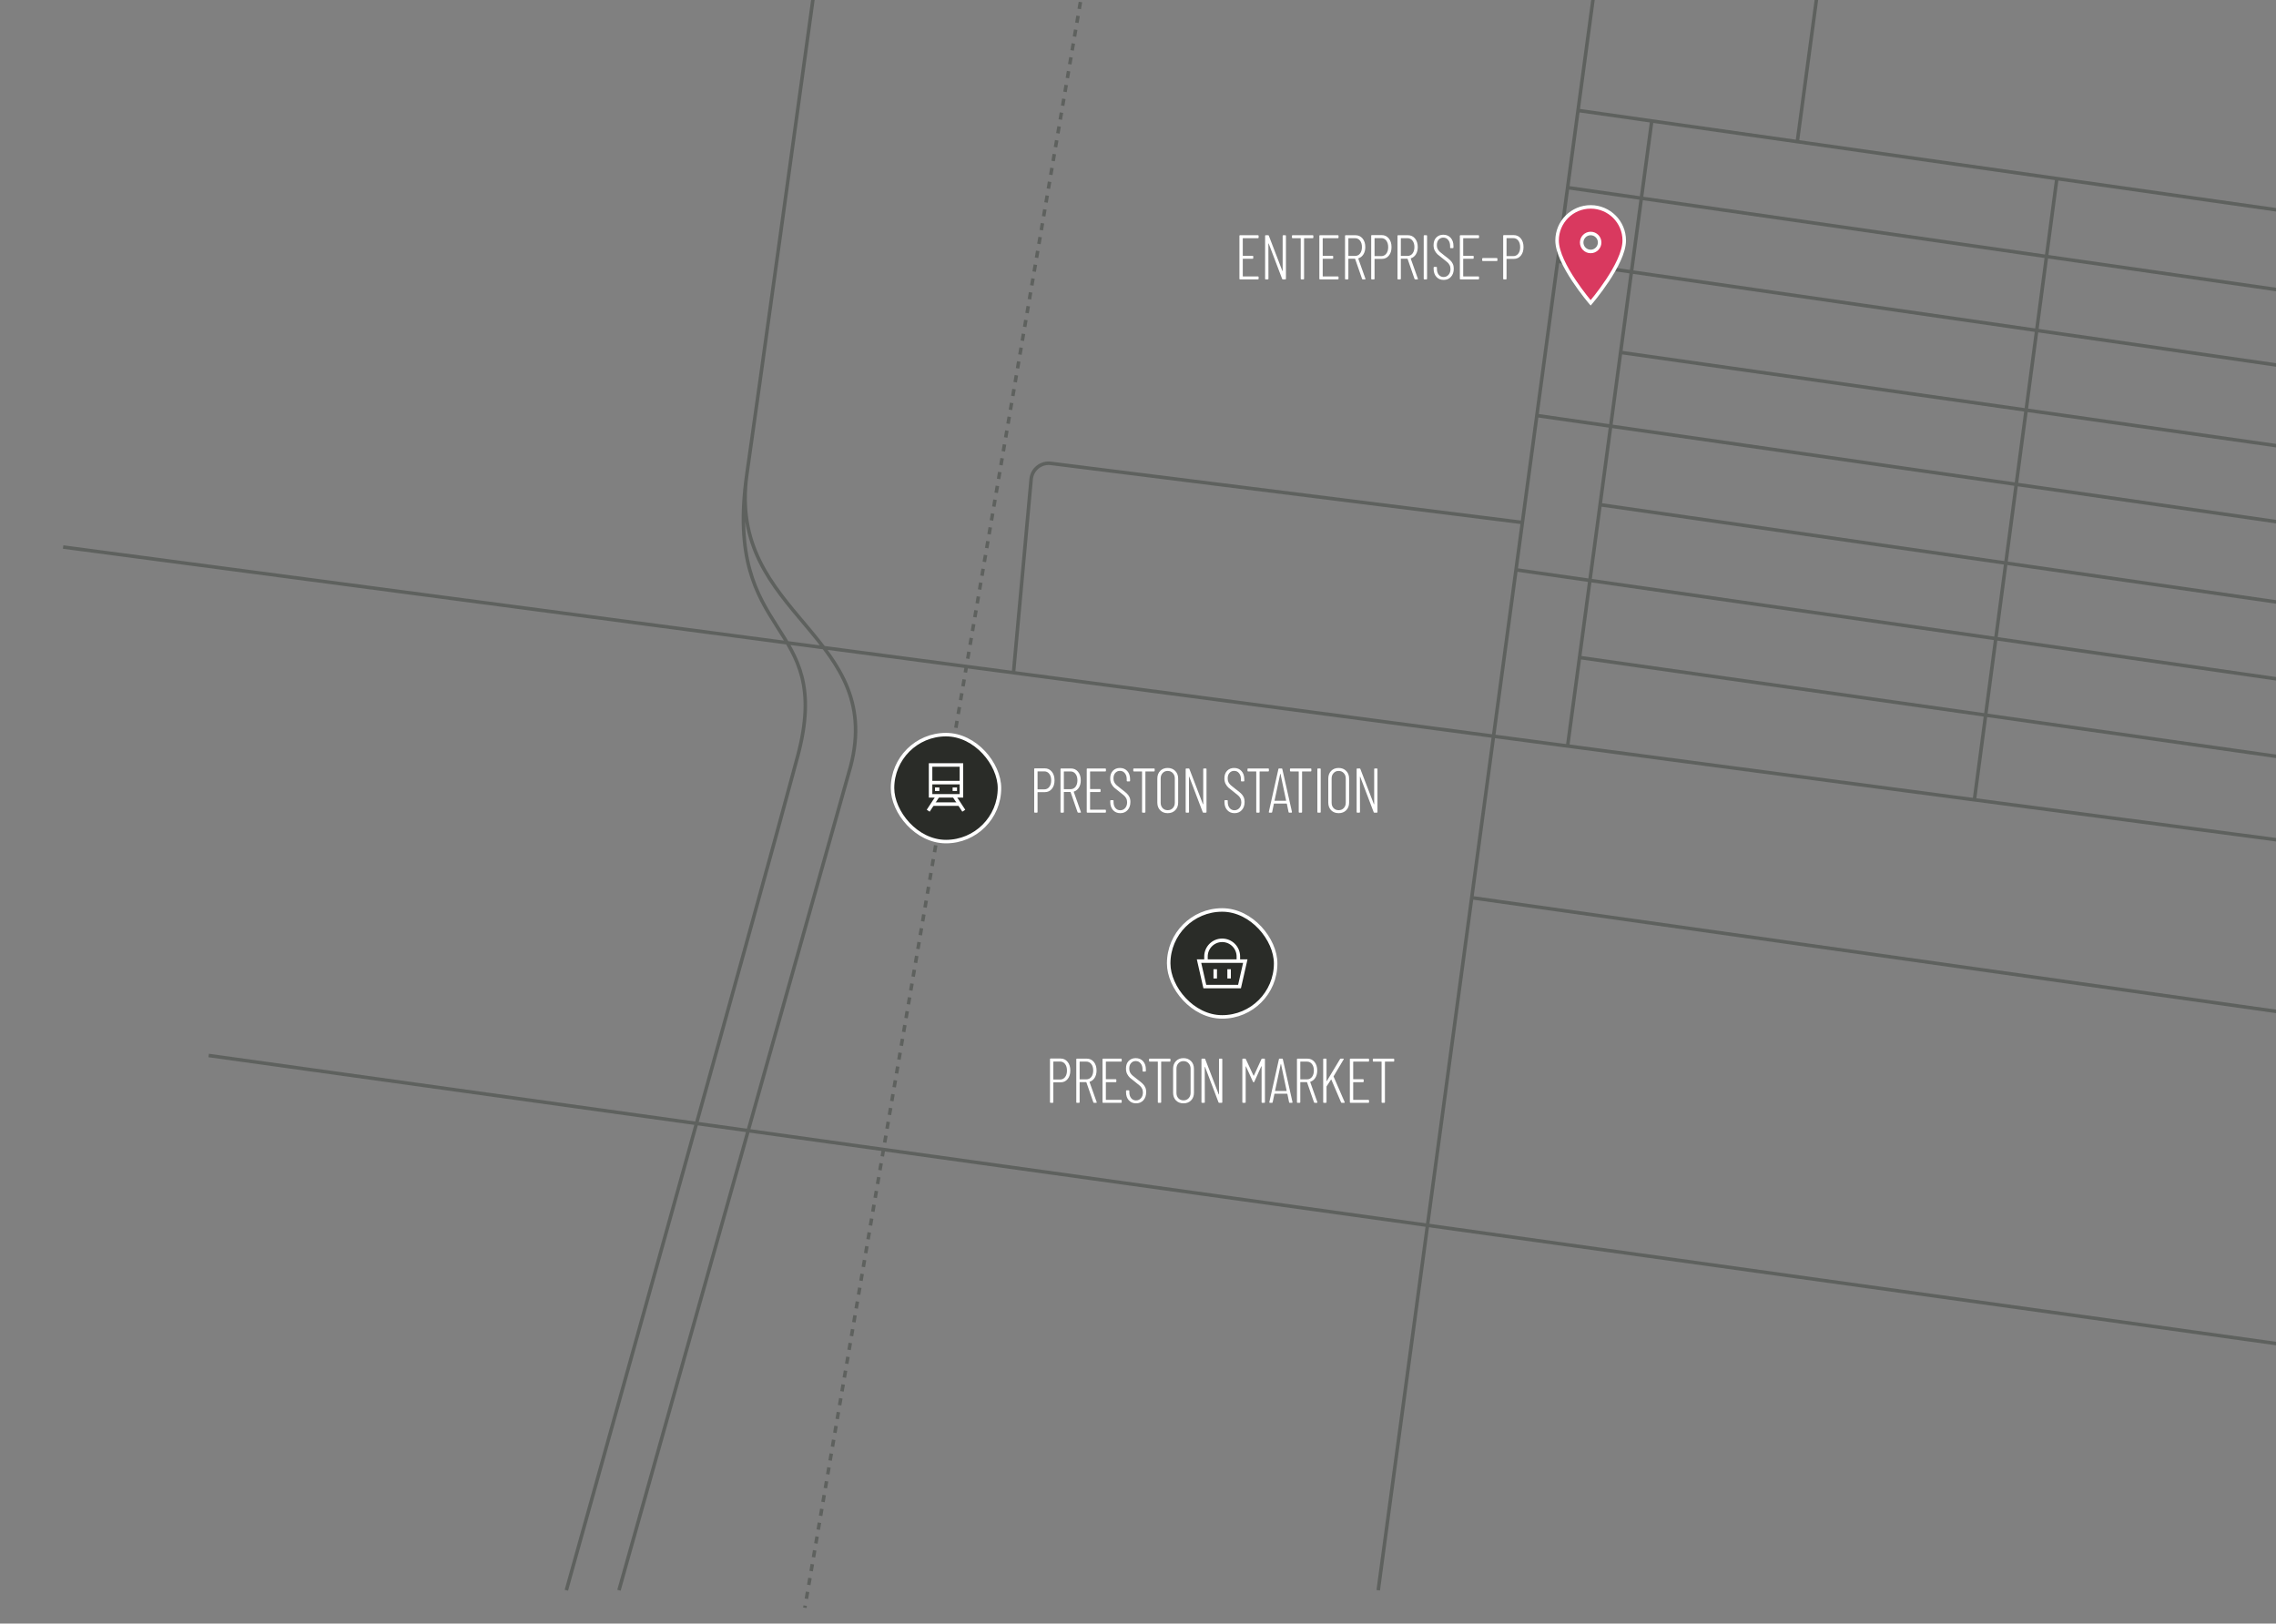 <svg width="649" height="463" viewBox="0 0 649 463" fill="none" xmlns="http://www.w3.org/2000/svg">
<rect x="0" y="0" width="649" height="463" fill="#808080" stroke="none"/>
<path d="M805 105L447.002 53.5M432.286 162.5L791.5 214M825.068 129.5L444.167 74.5M776.5 190L456.751 144M586.5 51L563 228.09M807.5 171.5L438.226 118.5M840 87L512.5 40.398M449.972 31.5L512.5 40.398M471 34.492L447.002 212.746M792.5 147.5L462.113 100.5M760.5 231.5L450.401 187.5M525 -52.5L512.5 40.398M874.5 -2L462.595 -62M353 -73L461.92 -57M289 191.847L294.031 136.651C294.287 133.835 296.826 131.792 299.632 132.143L434.109 149M419.663 256L738 301L744.957 305M59.5 301L730.5 394.5" stroke="#5E615E"/>
<path d="M476.5 -165L393 453.5M18 156L963 281M161.5 453.5C161.5 453.5 217 255 227.5 215.5C238 176 206 183.5 213 135M213 135C220 86.5 254.5 -165 254.5 -165M213 135C207 176 254 181 242 220.5L176.5 453.5M652 453.5L772.5 261L861.5 31.5C877.333 -14 909.1 -109.6 909.5 -128C909.9 -146.4 909.667 -160.333 909.5 -165" stroke="#5E615E"/>
<path d="M336.5 -165L229.5 458.5" stroke="#5E615E" stroke-dasharray="2 2"/>
<rect x="333.25" y="259.5" width="30.5" height="30.5" rx="15.25" fill="#2A2C28"/>
<path d="M343.553 281.346L341.904 274.09H355.096L353.447 281.346H343.553Z" stroke="white"/>
<path d="M346.521 276.399V279.037" stroke="white"/>
<path d="M350.479 276.399V279.037" stroke="white"/>
<path d="M343.883 274.09V272.771C343.883 270.221 345.95 268.154 348.5 268.154C351.05 268.154 353.117 270.221 353.117 272.771V274.09" stroke="white"/>
<rect x="333.25" y="259.5" width="30.5" height="30.5" rx="15.25" stroke="white"/>
<path d="M302.392 301.864C303.232 301.864 303.91 302.182 304.426 302.818C304.942 303.442 305.2 304.264 305.2 305.284C305.2 306.304 304.942 307.12 304.426 307.732C303.922 308.344 303.256 308.65 302.428 308.65H300.43C300.382 308.65 300.358 308.674 300.358 308.722V314.32C300.358 314.44 300.298 314.5 300.178 314.5H299.584C299.464 314.5 299.404 314.44 299.404 314.32V302.044C299.404 301.924 299.464 301.864 299.584 301.864H302.392ZM302.284 307.858C302.872 307.858 303.346 307.624 303.706 307.156C304.066 306.688 304.246 306.07 304.246 305.302C304.246 304.522 304.066 303.898 303.706 303.43C303.346 302.962 302.872 302.728 302.284 302.728H300.43C300.382 302.728 300.358 302.752 300.358 302.8V307.786C300.358 307.834 300.382 307.858 300.43 307.858H302.284ZM311.978 314.5C311.87 314.5 311.798 314.452 311.762 314.356L309.782 308.65C309.77 308.614 309.746 308.596 309.71 308.596H307.928C307.88 308.596 307.856 308.62 307.856 308.668V314.32C307.856 314.44 307.796 314.5 307.676 314.5H307.082C306.962 314.5 306.902 314.44 306.902 314.32V302.08C306.902 301.96 306.962 301.9 307.082 301.9H309.872C310.712 301.9 311.39 302.212 311.906 302.836C312.422 303.46 312.68 304.276 312.68 305.284C312.68 306.088 312.506 306.772 312.158 307.336C311.81 307.9 311.336 308.284 310.736 308.488C310.688 308.5 310.67 308.53 310.682 308.578L312.716 314.302L312.734 314.374C312.734 314.458 312.68 314.5 312.572 314.5H311.978ZM307.928 302.746C307.88 302.746 307.856 302.77 307.856 302.818V307.732C307.856 307.78 307.88 307.804 307.928 307.804H309.764C310.352 307.804 310.826 307.576 311.186 307.12C311.546 306.652 311.726 306.04 311.726 305.284C311.726 304.516 311.546 303.904 311.186 303.448C310.826 302.98 310.352 302.746 309.764 302.746H307.928ZM319.854 302.566C319.854 302.686 319.794 302.746 319.674 302.746H315.408C315.36 302.746 315.336 302.77 315.336 302.818V307.696C315.336 307.744 315.36 307.768 315.408 307.768H318.144C318.264 307.768 318.324 307.828 318.324 307.948V308.434C318.324 308.554 318.264 308.614 318.144 308.614H315.408C315.36 308.614 315.336 308.638 315.336 308.686V313.582C315.336 313.63 315.36 313.654 315.408 313.654H319.674C319.794 313.654 319.854 313.714 319.854 313.834V314.32C319.854 314.44 319.794 314.5 319.674 314.5H314.562C314.442 314.5 314.382 314.44 314.382 314.32V302.08C314.382 301.96 314.442 301.9 314.562 301.9H319.674C319.794 301.9 319.854 301.96 319.854 302.08V302.566ZM323.953 314.644C323.101 314.644 322.411 314.356 321.883 313.78C321.355 313.192 321.091 312.43 321.091 311.494V311.116C321.091 310.996 321.151 310.936 321.271 310.936H321.847C321.967 310.936 322.027 310.996 322.027 311.116V311.458C322.027 312.166 322.201 312.736 322.549 313.168C322.909 313.6 323.371 313.816 323.935 313.816C324.499 313.816 324.967 313.606 325.339 313.186C325.711 312.766 325.897 312.22 325.897 311.548C325.897 311.104 325.807 310.72 325.627 310.396C325.459 310.072 325.237 309.796 324.961 309.568C324.697 309.328 324.259 308.974 323.647 308.506C323.023 308.038 322.543 307.654 322.207 307.354C321.883 307.042 321.613 306.676 321.397 306.256C321.181 305.824 321.073 305.314 321.073 304.726C321.073 303.802 321.331 303.076 321.847 302.548C322.363 302.02 323.029 301.756 323.845 301.756C324.721 301.756 325.423 302.05 325.951 302.638C326.479 303.226 326.743 304 326.743 304.96V305.41C326.743 305.53 326.683 305.59 326.563 305.59H325.969C325.849 305.59 325.789 305.53 325.789 305.41V304.96C325.789 304.252 325.609 303.682 325.249 303.25C324.901 302.806 324.433 302.584 323.845 302.584C323.317 302.584 322.879 302.776 322.531 303.16C322.183 303.532 322.009 304.06 322.009 304.744C322.009 305.152 322.081 305.506 322.225 305.806C322.381 306.106 322.597 306.388 322.873 306.652C323.161 306.916 323.593 307.264 324.169 307.696C324.877 308.224 325.405 308.65 325.753 308.974C326.101 309.298 326.365 309.652 326.545 310.036C326.737 310.42 326.833 310.882 326.833 311.422C326.833 312.406 326.563 313.192 326.023 313.78C325.495 314.356 324.805 314.644 323.953 314.644ZM333.575 301.9C333.695 301.9 333.755 301.96 333.755 302.08V302.566C333.755 302.686 333.695 302.746 333.575 302.746H331.181C331.133 302.746 331.109 302.77 331.109 302.818V314.32C331.109 314.44 331.049 314.5 330.929 314.5H330.335C330.215 314.5 330.155 314.44 330.155 314.32V302.818C330.155 302.77 330.131 302.746 330.083 302.746H327.833C327.713 302.746 327.653 302.686 327.653 302.566V302.08C327.653 301.96 327.713 301.9 327.833 301.9H333.575ZM337.463 314.644C336.587 314.644 335.873 314.368 335.321 313.816C334.781 313.252 334.511 312.52 334.511 311.62V304.798C334.511 303.886 334.781 303.154 335.321 302.602C335.861 302.038 336.575 301.756 337.463 301.756C338.351 301.756 339.071 302.038 339.623 302.602C340.175 303.154 340.451 303.886 340.451 304.798V311.62C340.451 312.52 340.175 313.252 339.623 313.816C339.071 314.368 338.351 314.644 337.463 314.644ZM337.463 313.798C338.063 313.798 338.549 313.6 338.921 313.204C339.305 312.808 339.497 312.292 339.497 311.656V304.762C339.497 304.126 339.305 303.61 338.921 303.214C338.549 302.806 338.063 302.602 337.463 302.602C336.875 302.602 336.395 302.806 336.023 303.214C335.651 303.61 335.465 304.126 335.465 304.762V311.656C335.465 312.292 335.651 312.808 336.023 313.204C336.395 313.6 336.875 313.798 337.463 313.798ZM347.6 302.08C347.6 301.96 347.66 301.9 347.78 301.9H348.356C348.476 301.9 348.536 301.96 348.536 302.08V314.32C348.536 314.44 348.476 314.5 348.356 314.5H347.654C347.558 314.5 347.492 314.452 347.456 314.356L343.622 304.276C343.61 304.24 343.592 304.228 343.568 304.24C343.544 304.24 343.532 304.258 343.532 304.294L343.55 314.32C343.55 314.44 343.49 314.5 343.37 314.5H342.776C342.656 314.5 342.596 314.44 342.596 314.32V302.08C342.596 301.96 342.656 301.9 342.776 301.9H343.46C343.556 301.9 343.622 301.948 343.658 302.044L347.51 312.07C347.522 312.106 347.54 312.124 347.564 312.124C347.588 312.112 347.6 312.088 347.6 312.052V302.08ZM359.705 302.026C359.741 301.942 359.807 301.9 359.903 301.9H360.515C360.635 301.9 360.695 301.96 360.695 302.08V314.32C360.695 314.44 360.635 314.5 360.515 314.5H359.921C359.801 314.5 359.741 314.44 359.741 314.32V304.114C359.741 304.078 359.729 304.06 359.705 304.06C359.681 304.06 359.663 304.072 359.651 304.096L357.671 308.488C357.635 308.584 357.575 308.632 357.491 308.632C357.395 308.632 357.329 308.59 357.293 308.506L355.295 304.132C355.271 304.108 355.247 304.096 355.223 304.096C355.211 304.096 355.205 304.114 355.205 304.15V314.32C355.205 314.44 355.145 314.5 355.025 314.5H354.431C354.311 314.5 354.251 314.44 354.251 314.32V302.08C354.251 301.96 354.311 301.9 354.431 301.9H355.043C355.139 301.9 355.205 301.942 355.241 302.026L357.437 306.742C357.449 306.766 357.467 306.778 357.491 306.778C357.515 306.778 357.533 306.766 357.545 306.742L359.705 302.026ZM367.781 314.5C367.673 314.5 367.607 314.446 367.583 314.338L367.097 311.98C367.097 311.956 367.085 311.938 367.061 311.926C367.049 311.914 367.031 311.908 367.007 311.908H363.479C363.455 311.908 363.431 311.914 363.407 311.926C363.395 311.938 363.389 311.956 363.389 311.98L362.903 314.338C362.891 314.446 362.825 314.5 362.705 314.5H362.111C362.051 314.5 362.003 314.482 361.967 314.446C361.943 314.41 361.937 314.362 361.949 314.302L364.685 302.062C364.709 301.954 364.775 301.9 364.883 301.9H365.603C365.723 301.9 365.789 301.954 365.801 302.062L368.555 314.302V314.338C368.555 314.446 368.501 314.5 368.393 314.5H367.781ZM363.587 311.044C363.587 311.092 363.605 311.116 363.641 311.116H366.827C366.863 311.116 366.881 311.092 366.881 311.044L365.279 303.43C365.267 303.394 365.255 303.376 365.243 303.376C365.231 303.376 365.219 303.394 365.207 303.43L363.587 311.044ZM374.902 314.5C374.794 314.5 374.722 314.452 374.686 314.356L372.706 308.65C372.694 308.614 372.67 308.596 372.634 308.596H370.852C370.804 308.596 370.78 308.62 370.78 308.668V314.32C370.78 314.44 370.72 314.5 370.6 314.5H370.006C369.886 314.5 369.826 314.44 369.826 314.32V302.08C369.826 301.96 369.886 301.9 370.006 301.9H372.796C373.636 301.9 374.314 302.212 374.83 302.836C375.346 303.46 375.604 304.276 375.604 305.284C375.604 306.088 375.43 306.772 375.082 307.336C374.734 307.9 374.26 308.284 373.66 308.488C373.612 308.5 373.594 308.53 373.606 308.578L375.64 314.302L375.658 314.374C375.658 314.458 375.604 314.5 375.496 314.5H374.902ZM370.852 302.746C370.804 302.746 370.78 302.77 370.78 302.818V307.732C370.78 307.78 370.804 307.804 370.852 307.804H372.688C373.276 307.804 373.75 307.576 374.11 307.12C374.47 306.652 374.65 306.04 374.65 305.284C374.65 304.516 374.47 303.904 374.11 303.448C373.75 302.98 373.276 302.746 372.688 302.746H370.852ZM377.486 314.5C377.366 314.5 377.306 314.44 377.306 314.32V302.08C377.306 301.96 377.366 301.9 377.486 301.9H378.08C378.2 301.9 378.26 301.96 378.26 302.08V308.254C378.26 308.29 378.272 308.314 378.296 308.326C378.32 308.326 378.338 308.308 378.35 308.272L382.112 302.026C382.172 301.942 382.244 301.9 382.328 301.9H383.012C383.084 301.9 383.132 301.924 383.156 301.972C383.18 302.008 383.174 302.056 383.138 302.116L380.294 306.904C380.258 306.94 380.252 306.976 380.276 307.012L383.426 314.284L383.444 314.356C383.444 314.452 383.39 314.5 383.282 314.5H382.598C382.502 314.5 382.436 314.452 382.4 314.356L379.628 307.876C379.616 307.828 379.586 307.828 379.538 307.876L378.278 309.802C378.266 309.814 378.26 309.844 378.26 309.892V314.32C378.26 314.44 378.2 314.5 378.08 314.5H377.486ZM390.381 302.566C390.381 302.686 390.321 302.746 390.201 302.746H385.935C385.887 302.746 385.863 302.77 385.863 302.818V307.696C385.863 307.744 385.887 307.768 385.935 307.768H388.671C388.791 307.768 388.851 307.828 388.851 307.948V308.434C388.851 308.554 388.791 308.614 388.671 308.614H385.935C385.887 308.614 385.863 308.638 385.863 308.686V313.582C385.863 313.63 385.887 313.654 385.935 313.654H390.201C390.321 313.654 390.381 313.714 390.381 313.834V314.32C390.381 314.44 390.321 314.5 390.201 314.5H385.089C384.969 314.5 384.909 314.44 384.909 314.32V302.08C384.909 301.96 384.969 301.9 385.089 301.9H390.201C390.321 301.9 390.381 301.96 390.381 302.08V302.566ZM397.378 301.9C397.498 301.9 397.558 301.96 397.558 302.08V302.566C397.558 302.686 397.498 302.746 397.378 302.746H394.984C394.936 302.746 394.912 302.77 394.912 302.818V314.32C394.912 314.44 394.852 314.5 394.732 314.5H394.138C394.018 314.5 393.958 314.44 393.958 314.32V302.818C393.958 302.77 393.934 302.746 393.886 302.746H391.636C391.516 302.746 391.456 302.686 391.456 302.566V302.08C391.456 301.96 391.516 301.9 391.636 301.9H397.378Z" fill="white"/>
<path d="M358.894 67.746C358.894 67.866 358.834 67.926 358.714 67.926H354.448C354.4 67.926 354.376 67.95 354.376 67.998V72.876C354.376 72.924 354.4 72.948 354.448 72.948H357.184C357.304 72.948 357.364 73.008 357.364 73.128V73.614C357.364 73.734 357.304 73.794 357.184 73.794H354.448C354.4 73.794 354.376 73.818 354.376 73.866V78.762C354.376 78.81 354.4 78.834 354.448 78.834H358.714C358.834 78.834 358.894 78.894 358.894 79.014V79.5C358.894 79.62 358.834 79.68 358.714 79.68H353.602C353.482 79.68 353.422 79.62 353.422 79.5V67.26C353.422 67.14 353.482 67.08 353.602 67.08H358.714C358.834 67.08 358.894 67.14 358.894 67.26V67.746ZM365.748 67.26C365.748 67.14 365.808 67.08 365.928 67.08H366.504C366.624 67.08 366.684 67.14 366.684 67.26V79.5C366.684 79.62 366.624 79.68 366.504 79.68H365.802C365.706 79.68 365.64 79.632 365.604 79.536L361.77 69.456C361.758 69.42 361.74 69.408 361.716 69.42C361.692 69.42 361.68 69.438 361.68 69.474L361.698 79.5C361.698 79.62 361.638 79.68 361.518 79.68H360.924C360.804 79.68 360.744 79.62 360.744 79.5V67.26C360.744 67.14 360.804 67.08 360.924 67.08H361.608C361.704 67.08 361.77 67.128 361.806 67.224L365.658 77.25C365.67 77.286 365.688 77.304 365.712 77.304C365.736 77.292 365.748 77.268 365.748 77.232V67.26ZM374.321 67.08C374.441 67.08 374.501 67.14 374.501 67.26V67.746C374.501 67.866 374.441 67.926 374.321 67.926H371.927C371.879 67.926 371.855 67.95 371.855 67.998V79.5C371.855 79.62 371.795 79.68 371.675 79.68H371.081C370.961 79.68 370.901 79.62 370.901 79.5V67.998C370.901 67.95 370.877 67.926 370.829 67.926H368.579C368.459 67.926 368.399 67.866 368.399 67.746V67.26C368.399 67.14 368.459 67.08 368.579 67.08H374.321ZM381.685 67.746C381.685 67.866 381.625 67.926 381.505 67.926H377.239C377.191 67.926 377.167 67.95 377.167 67.998V72.876C377.167 72.924 377.191 72.948 377.239 72.948H379.975C380.095 72.948 380.155 73.008 380.155 73.128V73.614C380.155 73.734 380.095 73.794 379.975 73.794H377.239C377.191 73.794 377.167 73.818 377.167 73.866V78.762C377.167 78.81 377.191 78.834 377.239 78.834H381.505C381.625 78.834 381.685 78.894 381.685 79.014V79.5C381.685 79.62 381.625 79.68 381.505 79.68H376.393C376.273 79.68 376.213 79.62 376.213 79.5V67.26C376.213 67.14 376.273 67.08 376.393 67.08H381.505C381.625 67.08 381.685 67.14 381.685 67.26V67.746ZM388.611 79.68C388.503 79.68 388.431 79.632 388.395 79.536L386.415 73.83C386.403 73.794 386.379 73.776 386.343 73.776H384.561C384.513 73.776 384.489 73.8 384.489 73.848V79.5C384.489 79.62 384.429 79.68 384.309 79.68H383.715C383.595 79.68 383.535 79.62 383.535 79.5V67.26C383.535 67.14 383.595 67.08 383.715 67.08H386.505C387.345 67.08 388.023 67.392 388.539 68.016C389.055 68.64 389.313 69.456 389.313 70.464C389.313 71.268 389.139 71.952 388.791 72.516C388.443 73.08 387.969 73.464 387.369 73.668C387.321 73.68 387.303 73.71 387.315 73.758L389.349 79.482L389.367 79.554C389.367 79.638 389.313 79.68 389.205 79.68H388.611ZM384.561 67.926C384.513 67.926 384.489 67.95 384.489 67.998V72.912C384.489 72.96 384.513 72.984 384.561 72.984H386.397C386.985 72.984 387.459 72.756 387.819 72.3C388.179 71.832 388.359 71.22 388.359 70.464C388.359 69.696 388.179 69.084 387.819 68.628C387.459 68.16 386.985 67.926 386.397 67.926H384.561ZM393.985 67.044C394.825 67.044 395.503 67.362 396.019 67.998C396.535 68.622 396.793 69.444 396.793 70.464C396.793 71.484 396.535 72.3 396.019 72.912C395.515 73.524 394.849 73.83 394.021 73.83H392.023C391.975 73.83 391.951 73.854 391.951 73.902V79.5C391.951 79.62 391.891 79.68 391.771 79.68H391.177C391.057 79.68 390.997 79.62 390.997 79.5V67.224C390.997 67.104 391.057 67.044 391.177 67.044H393.985ZM393.877 73.038C394.465 73.038 394.939 72.804 395.299 72.336C395.659 71.868 395.839 71.25 395.839 70.482C395.839 69.702 395.659 69.078 395.299 68.61C394.939 68.142 394.465 67.908 393.877 67.908H392.023C391.975 67.908 391.951 67.932 391.951 67.98V72.966C391.951 73.014 391.975 73.038 392.023 73.038H393.877ZM403.57 79.68C403.462 79.68 403.39 79.632 403.354 79.536L401.374 73.83C401.362 73.794 401.338 73.776 401.302 73.776H399.52C399.472 73.776 399.448 73.8 399.448 73.848V79.5C399.448 79.62 399.388 79.68 399.268 79.68H398.674C398.554 79.68 398.494 79.62 398.494 79.5V67.26C398.494 67.14 398.554 67.08 398.674 67.08H401.464C402.304 67.08 402.982 67.392 403.498 68.016C404.014 68.64 404.272 69.456 404.272 70.464C404.272 71.268 404.098 71.952 403.75 72.516C403.402 73.08 402.928 73.464 402.328 73.668C402.28 73.68 402.262 73.71 402.274 73.758L404.308 79.482L404.326 79.554C404.326 79.638 404.272 79.68 404.164 79.68H403.57ZM399.52 67.926C399.472 67.926 399.448 67.95 399.448 67.998V72.912C399.448 72.96 399.472 72.984 399.52 72.984H401.356C401.944 72.984 402.418 72.756 402.778 72.3C403.138 71.832 403.318 71.22 403.318 70.464C403.318 69.696 403.138 69.084 402.778 68.628C402.418 68.16 401.944 67.926 401.356 67.926H399.52ZM406.154 79.68C406.034 79.68 405.974 79.62 405.974 79.5V67.26C405.974 67.14 406.034 67.08 406.154 67.08H406.748C406.868 67.08 406.928 67.14 406.928 67.26V79.5C406.928 79.62 406.868 79.68 406.748 79.68H406.154ZM411.661 79.824C410.809 79.824 410.119 79.536 409.591 78.96C409.063 78.372 408.799 77.61 408.799 76.674V76.296C408.799 76.176 408.859 76.116 408.979 76.116H409.555C409.675 76.116 409.735 76.176 409.735 76.296V76.638C409.735 77.346 409.909 77.916 410.257 78.348C410.617 78.78 411.079 78.996 411.643 78.996C412.207 78.996 412.675 78.786 413.047 78.366C413.419 77.946 413.605 77.4 413.605 76.728C413.605 76.284 413.515 75.9 413.335 75.576C413.167 75.252 412.945 74.976 412.669 74.748C412.405 74.508 411.967 74.154 411.355 73.686C410.731 73.218 410.251 72.834 409.915 72.534C409.591 72.222 409.321 71.856 409.105 71.436C408.889 71.004 408.781 70.494 408.781 69.906C408.781 68.982 409.039 68.256 409.555 67.728C410.071 67.2 410.737 66.936 411.553 66.936C412.429 66.936 413.131 67.23 413.659 67.818C414.187 68.406 414.451 69.18 414.451 70.14V70.59C414.451 70.71 414.391 70.77 414.271 70.77H413.677C413.557 70.77 413.497 70.71 413.497 70.59V70.14C413.497 69.432 413.317 68.862 412.957 68.43C412.609 67.986 412.141 67.764 411.553 67.764C411.025 67.764 410.587 67.956 410.239 68.34C409.891 68.712 409.717 69.24 409.717 69.924C409.717 70.332 409.789 70.686 409.933 70.986C410.089 71.286 410.305 71.568 410.581 71.832C410.869 72.096 411.301 72.444 411.877 72.876C412.585 73.404 413.113 73.83 413.461 74.154C413.809 74.478 414.073 74.832 414.253 75.216C414.445 75.6 414.541 76.062 414.541 76.602C414.541 77.586 414.271 78.372 413.731 78.96C413.203 79.536 412.513 79.824 411.661 79.824ZM421.748 67.746C421.748 67.866 421.688 67.926 421.568 67.926H417.302C417.254 67.926 417.23 67.95 417.23 67.998V72.876C417.23 72.924 417.254 72.948 417.302 72.948H420.038C420.158 72.948 420.218 73.008 420.218 73.128V73.614C420.218 73.734 420.158 73.794 420.038 73.794H417.302C417.254 73.794 417.23 73.818 417.23 73.866V78.762C417.23 78.81 417.254 78.834 417.302 78.834H421.568C421.688 78.834 421.748 78.894 421.748 79.014V79.5C421.748 79.62 421.688 79.68 421.568 79.68H416.456C416.336 79.68 416.276 79.62 416.276 79.5V67.26C416.276 67.14 416.336 67.08 416.456 67.08H421.568C421.688 67.08 421.748 67.14 421.748 67.26V67.746ZM422.827 74.442C422.707 74.442 422.647 74.382 422.647 74.262V73.776C422.647 73.656 422.707 73.596 422.827 73.596H426.805C426.925 73.596 426.985 73.656 426.985 73.776V74.262C426.985 74.382 426.925 74.442 426.805 74.442H422.827ZM431.621 67.044C432.461 67.044 433.139 67.362 433.655 67.998C434.171 68.622 434.429 69.444 434.429 70.464C434.429 71.484 434.171 72.3 433.655 72.912C433.151 73.524 432.485 73.83 431.657 73.83H429.659C429.611 73.83 429.587 73.854 429.587 73.902V79.5C429.587 79.62 429.527 79.68 429.407 79.68H428.813C428.693 79.68 428.633 79.62 428.633 79.5V67.224C428.633 67.104 428.693 67.044 428.813 67.044H431.621ZM431.513 73.038C432.101 73.038 432.575 72.804 432.935 72.336C433.295 71.868 433.475 71.25 433.475 70.482C433.475 69.702 433.295 69.078 432.935 68.61C432.575 68.142 432.101 67.908 431.513 67.908H429.659C429.611 67.908 429.587 67.932 429.587 67.98V72.966C429.587 73.014 429.611 73.038 429.659 73.038H431.513Z" fill="white"/>
<path fill-rule="evenodd" clip-rule="evenodd" d="M463.152 68.576C463.152 75.278 453.576 86.36 453.576 86.36C453.576 86.36 444 75.278 444 68.576C444 63.287 448.287 59 453.576 59C458.865 59 463.152 63.287 463.152 68.576ZM453.576 71.71C454.991 71.71 456.139 70.563 456.139 69.148C456.139 67.732 454.991 66.585 453.576 66.585C452.161 66.585 451.014 67.732 451.014 69.148C451.014 70.563 452.161 71.71 453.576 71.71Z" fill="#D9395F"/>
<path d="M453.576 86.36L453.198 86.687L453.576 87.125L453.954 86.687L453.576 86.36ZM453.576 86.36C453.954 86.687 453.954 86.687 453.955 86.687C453.955 86.687 453.955 86.686 453.955 86.686C453.955 86.686 453.956 86.685 453.956 86.684C453.958 86.683 453.96 86.681 453.962 86.678C453.967 86.672 453.974 86.664 453.983 86.653C454.002 86.631 454.029 86.599 454.065 86.557C454.136 86.473 454.24 86.349 454.373 86.19C454.637 85.871 455.014 85.408 455.466 84.832C456.369 83.682 457.574 82.076 458.781 80.258C459.986 78.441 461.198 76.403 462.111 74.388C463.02 72.383 463.652 70.357 463.652 68.576H462.652C462.652 70.146 462.087 72.018 461.2 73.976C460.318 75.924 459.136 77.913 457.947 79.705C456.76 81.495 455.571 83.078 454.679 84.215C454.233 84.783 453.862 85.239 453.602 85.552C453.473 85.708 453.371 85.829 453.302 85.911C453.268 85.951 453.241 85.982 453.224 86.003C453.215 86.013 453.208 86.021 453.204 86.026C453.202 86.028 453.2 86.03 453.199 86.031C453.199 86.032 453.198 86.032 453.198 86.033C453.198 86.033 453.198 86.033 453.198 86.033C453.198 86.033 453.198 86.033 453.576 86.36ZM443.5 68.576C443.5 70.357 444.132 72.383 445.041 74.388C445.954 76.403 447.166 78.441 448.371 80.258C449.578 82.076 450.783 83.682 451.686 84.832C452.138 85.408 452.515 85.871 452.779 86.19C452.912 86.349 453.016 86.473 453.087 86.557C453.123 86.599 453.15 86.631 453.169 86.653C453.178 86.664 453.185 86.672 453.19 86.678C453.192 86.681 453.194 86.683 453.196 86.684C453.196 86.685 453.197 86.686 453.197 86.686C453.197 86.686 453.197 86.687 453.197 86.687C453.198 86.687 453.198 86.687 453.576 86.36C453.954 86.033 453.954 86.033 453.954 86.033C453.954 86.033 453.954 86.033 453.954 86.033C453.954 86.032 453.954 86.032 453.953 86.031C453.952 86.03 453.95 86.028 453.948 86.026C453.944 86.021 453.937 86.013 453.928 86.003C453.911 85.982 453.885 85.951 453.85 85.911C453.781 85.829 453.679 85.708 453.55 85.552C453.29 85.239 452.919 84.783 452.473 84.215C451.581 83.078 450.392 81.495 449.205 79.705C448.016 77.913 446.834 75.924 445.952 73.976C445.065 72.018 444.5 70.146 444.5 68.576H443.5ZM453.576 58.5C448.011 58.5 443.5 63.011 443.5 68.576H444.5C444.5 63.563 448.563 59.5 453.576 59.5V58.5ZM463.652 68.576C463.652 63.011 459.141 58.5 453.576 58.5V59.5C458.588 59.5 462.652 63.563 462.652 68.576H463.652ZM455.639 69.148C455.639 70.287 454.715 71.21 453.576 71.21V72.21C455.267 72.21 456.639 70.839 456.639 69.148H455.639ZM453.576 67.085C454.715 67.085 455.639 68.009 455.639 69.148H456.639C456.639 67.456 455.267 66.085 453.576 66.085V67.085ZM451.514 69.148C451.514 68.009 452.437 67.085 453.576 67.085V66.085C451.885 66.085 450.514 67.456 450.514 69.148H451.514ZM453.576 71.21C452.437 71.21 451.514 70.287 451.514 69.148H450.514C450.514 70.839 451.885 72.21 453.576 72.21V71.21Z" fill="white"/>
<rect x="254.5" y="209.5" width="30.5" height="30.5" rx="15.25" fill="#2A2C28"/>
<path d="M274.15 218.154H265.351V226.953H274.15V218.154Z" stroke="white"/>
<path d="M264.679 231.196L267.451 226.954" stroke="white"/>
<path d="M274.821 231.196L272.05 226.956" stroke="white"/>
<path d="M267.864 225.068H266.607" stroke="white"/>
<path d="M273.594 229.315H265.908" stroke="white"/>
<path d="M272.893 225.068H271.636" stroke="white"/>
<path d="M274.15 223.182H265.351" stroke="white"/>
<rect x="254.5" y="209.5" width="30.5" height="30.5" rx="15.25" stroke="white"/>
<path d="M297.892 219.114C298.732 219.114 299.41 219.432 299.926 220.068C300.442 220.692 300.7 221.514 300.7 222.534C300.7 223.554 300.442 224.37 299.926 224.982C299.422 225.594 298.756 225.9 297.928 225.9H295.93C295.882 225.9 295.858 225.924 295.858 225.972V231.57C295.858 231.69 295.798 231.75 295.678 231.75H295.084C294.964 231.75 294.904 231.69 294.904 231.57V219.294C294.904 219.174 294.964 219.114 295.084 219.114H297.892ZM297.784 225.108C298.372 225.108 298.846 224.874 299.206 224.406C299.566 223.938 299.746 223.32 299.746 222.552C299.746 221.772 299.566 221.148 299.206 220.68C298.846 220.212 298.372 219.978 297.784 219.978H295.93C295.882 219.978 295.858 220.002 295.858 220.05V225.036C295.858 225.084 295.882 225.108 295.93 225.108H297.784ZM307.478 231.75C307.37 231.75 307.298 231.702 307.262 231.606L305.282 225.9C305.27 225.864 305.246 225.846 305.21 225.846H303.428C303.38 225.846 303.356 225.87 303.356 225.918V231.57C303.356 231.69 303.296 231.75 303.176 231.75H302.582C302.462 231.75 302.402 231.69 302.402 231.57V219.33C302.402 219.21 302.462 219.15 302.582 219.15H305.372C306.212 219.15 306.89 219.462 307.406 220.086C307.922 220.71 308.18 221.526 308.18 222.534C308.18 223.338 308.006 224.022 307.658 224.586C307.31 225.15 306.836 225.534 306.236 225.738C306.188 225.75 306.17 225.78 306.182 225.828L308.216 231.552L308.234 231.624C308.234 231.708 308.18 231.75 308.072 231.75H307.478ZM303.428 219.996C303.38 219.996 303.356 220.02 303.356 220.068V224.982C303.356 225.03 303.38 225.054 303.428 225.054H305.264C305.852 225.054 306.326 224.826 306.686 224.37C307.046 223.902 307.226 223.29 307.226 222.534C307.226 221.766 307.046 221.154 306.686 220.698C306.326 220.23 305.852 219.996 305.264 219.996H303.428ZM315.354 219.816C315.354 219.936 315.294 219.996 315.174 219.996H310.908C310.86 219.996 310.836 220.02 310.836 220.068V224.946C310.836 224.994 310.86 225.018 310.908 225.018H313.644C313.764 225.018 313.824 225.078 313.824 225.198V225.684C313.824 225.804 313.764 225.864 313.644 225.864H310.908C310.86 225.864 310.836 225.888 310.836 225.936V230.832C310.836 230.88 310.86 230.904 310.908 230.904H315.174C315.294 230.904 315.354 230.964 315.354 231.084V231.57C315.354 231.69 315.294 231.75 315.174 231.75H310.062C309.942 231.75 309.882 231.69 309.882 231.57V219.33C309.882 219.21 309.942 219.15 310.062 219.15H315.174C315.294 219.15 315.354 219.21 315.354 219.33V219.816ZM319.453 231.894C318.601 231.894 317.911 231.606 317.383 231.03C316.855 230.442 316.591 229.68 316.591 228.744V228.366C316.591 228.246 316.651 228.186 316.771 228.186H317.347C317.467 228.186 317.527 228.246 317.527 228.366V228.708C317.527 229.416 317.701 229.986 318.049 230.418C318.409 230.85 318.871 231.066 319.435 231.066C319.999 231.066 320.467 230.856 320.839 230.436C321.211 230.016 321.397 229.47 321.397 228.798C321.397 228.354 321.307 227.97 321.127 227.646C320.959 227.322 320.737 227.046 320.461 226.818C320.197 226.578 319.759 226.224 319.147 225.756C318.523 225.288 318.043 224.904 317.707 224.604C317.383 224.292 317.113 223.926 316.897 223.506C316.681 223.074 316.573 222.564 316.573 221.976C316.573 221.052 316.831 220.326 317.347 219.798C317.863 219.27 318.529 219.006 319.345 219.006C320.221 219.006 320.923 219.3 321.451 219.888C321.979 220.476 322.243 221.25 322.243 222.21V222.66C322.243 222.78 322.183 222.84 322.063 222.84H321.469C321.349 222.84 321.289 222.78 321.289 222.66V222.21C321.289 221.502 321.109 220.932 320.749 220.5C320.401 220.056 319.933 219.834 319.345 219.834C318.817 219.834 318.379 220.026 318.031 220.41C317.683 220.782 317.509 221.31 317.509 221.994C317.509 222.402 317.581 222.756 317.725 223.056C317.881 223.356 318.097 223.638 318.373 223.902C318.661 224.166 319.093 224.514 319.669 224.946C320.377 225.474 320.905 225.9 321.253 226.224C321.601 226.548 321.865 226.902 322.045 227.286C322.237 227.67 322.333 228.132 322.333 228.672C322.333 229.656 322.063 230.442 321.523 231.03C320.995 231.606 320.305 231.894 319.453 231.894ZM329.075 219.15C329.195 219.15 329.255 219.21 329.255 219.33V219.816C329.255 219.936 329.195 219.996 329.075 219.996H326.681C326.633 219.996 326.609 220.02 326.609 220.068V231.57C326.609 231.69 326.549 231.75 326.429 231.75H325.835C325.715 231.75 325.655 231.69 325.655 231.57V220.068C325.655 220.02 325.631 219.996 325.583 219.996H323.333C323.213 219.996 323.153 219.936 323.153 219.816V219.33C323.153 219.21 323.213 219.15 323.333 219.15H329.075ZM332.963 231.894C332.087 231.894 331.373 231.618 330.821 231.066C330.281 230.502 330.011 229.77 330.011 228.87V222.048C330.011 221.136 330.281 220.404 330.821 219.852C331.361 219.288 332.075 219.006 332.963 219.006C333.851 219.006 334.571 219.288 335.123 219.852C335.675 220.404 335.951 221.136 335.951 222.048V228.87C335.951 229.77 335.675 230.502 335.123 231.066C334.571 231.618 333.851 231.894 332.963 231.894ZM332.963 231.048C333.563 231.048 334.049 230.85 334.421 230.454C334.805 230.058 334.997 229.542 334.997 228.906V222.012C334.997 221.376 334.805 220.86 334.421 220.464C334.049 220.056 333.563 219.852 332.963 219.852C332.375 219.852 331.895 220.056 331.523 220.464C331.151 220.86 330.965 221.376 330.965 222.012V228.906C330.965 229.542 331.151 230.058 331.523 230.454C331.895 230.85 332.375 231.048 332.963 231.048ZM343.1 219.33C343.1 219.21 343.16 219.15 343.28 219.15H343.856C343.976 219.15 344.036 219.21 344.036 219.33V231.57C344.036 231.69 343.976 231.75 343.856 231.75H343.154C343.058 231.75 342.992 231.702 342.956 231.606L339.122 221.526C339.11 221.49 339.092 221.478 339.068 221.49C339.044 221.49 339.032 221.508 339.032 221.544L339.05 231.57C339.05 231.69 338.99 231.75 338.87 231.75H338.276C338.156 231.75 338.096 231.69 338.096 231.57V219.33C338.096 219.21 338.156 219.15 338.276 219.15H338.96C339.056 219.15 339.122 219.198 339.158 219.294L343.01 229.32C343.022 229.356 343.04 229.374 343.064 229.374C343.088 229.362 343.1 229.338 343.1 229.302V219.33ZM352.019 231.894C351.167 231.894 350.477 231.606 349.949 231.03C349.421 230.442 349.157 229.68 349.157 228.744V228.366C349.157 228.246 349.217 228.186 349.337 228.186H349.913C350.033 228.186 350.093 228.246 350.093 228.366V228.708C350.093 229.416 350.267 229.986 350.615 230.418C350.975 230.85 351.437 231.066 352.001 231.066C352.565 231.066 353.033 230.856 353.405 230.436C353.777 230.016 353.963 229.47 353.963 228.798C353.963 228.354 353.873 227.97 353.693 227.646C353.525 227.322 353.303 227.046 353.027 226.818C352.763 226.578 352.325 226.224 351.713 225.756C351.089 225.288 350.609 224.904 350.273 224.604C349.949 224.292 349.679 223.926 349.463 223.506C349.247 223.074 349.139 222.564 349.139 221.976C349.139 221.052 349.397 220.326 349.913 219.798C350.429 219.27 351.095 219.006 351.911 219.006C352.787 219.006 353.489 219.3 354.017 219.888C354.545 220.476 354.809 221.25 354.809 222.21V222.66C354.809 222.78 354.749 222.84 354.629 222.84H354.035C353.915 222.84 353.855 222.78 353.855 222.66V222.21C353.855 221.502 353.675 220.932 353.315 220.5C352.967 220.056 352.499 219.834 351.911 219.834C351.383 219.834 350.945 220.026 350.597 220.41C350.249 220.782 350.075 221.31 350.075 221.994C350.075 222.402 350.147 222.756 350.291 223.056C350.447 223.356 350.663 223.638 350.939 223.902C351.227 224.166 351.659 224.514 352.235 224.946C352.943 225.474 353.471 225.9 353.819 226.224C354.167 226.548 354.431 226.902 354.611 227.286C354.803 227.67 354.899 228.132 354.899 228.672C354.899 229.656 354.629 230.442 354.089 231.03C353.561 231.606 352.871 231.894 352.019 231.894ZM361.641 219.15C361.761 219.15 361.821 219.21 361.821 219.33V219.816C361.821 219.936 361.761 219.996 361.641 219.996H359.247C359.199 219.996 359.175 220.02 359.175 220.068V231.57C359.175 231.69 359.115 231.75 358.995 231.75H358.401C358.281 231.75 358.221 231.69 358.221 231.57V220.068C358.221 220.02 358.197 219.996 358.149 219.996H355.899C355.779 219.996 355.719 219.936 355.719 219.816V219.33C355.719 219.21 355.779 219.15 355.899 219.15H361.641ZM367.632 231.75C367.524 231.75 367.458 231.696 367.434 231.588L366.948 229.23C366.948 229.206 366.936 229.188 366.912 229.176C366.9 229.164 366.882 229.158 366.858 229.158H363.33C363.306 229.158 363.282 229.164 363.258 229.176C363.246 229.188 363.24 229.206 363.24 229.23L362.754 231.588C362.742 231.696 362.676 231.75 362.556 231.75H361.962C361.902 231.75 361.854 231.732 361.818 231.696C361.794 231.66 361.788 231.612 361.8 231.552L364.536 219.312C364.56 219.204 364.626 219.15 364.734 219.15H365.454C365.574 219.15 365.64 219.204 365.652 219.312L368.406 231.552V231.588C368.406 231.696 368.352 231.75 368.244 231.75H367.632ZM363.438 228.294C363.438 228.342 363.456 228.366 363.492 228.366H366.678C366.714 228.366 366.732 228.342 366.732 228.294L365.13 220.68C365.118 220.644 365.106 220.626 365.094 220.626C365.082 220.626 365.07 220.644 365.058 220.68L363.438 228.294ZM373.753 219.15C373.873 219.15 373.933 219.21 373.933 219.33V219.816C373.933 219.936 373.873 219.996 373.753 219.996H371.359C371.311 219.996 371.287 220.02 371.287 220.068V231.57C371.287 231.69 371.227 231.75 371.107 231.75H370.513C370.393 231.75 370.333 231.69 370.333 231.57V220.068C370.333 220.02 370.309 219.996 370.261 219.996H368.011C367.891 219.996 367.831 219.936 367.831 219.816V219.33C367.831 219.21 367.891 219.15 368.011 219.15H373.753ZM375.825 231.75C375.705 231.75 375.645 231.69 375.645 231.57V219.33C375.645 219.21 375.705 219.15 375.825 219.15H376.419C376.539 219.15 376.599 219.21 376.599 219.33V231.57C376.599 231.69 376.539 231.75 376.419 231.75H375.825ZM381.71 231.894C380.834 231.894 380.12 231.618 379.568 231.066C379.028 230.502 378.758 229.77 378.758 228.87V222.048C378.758 221.136 379.028 220.404 379.568 219.852C380.108 219.288 380.822 219.006 381.71 219.006C382.598 219.006 383.318 219.288 383.87 219.852C384.422 220.404 384.698 221.136 384.698 222.048V228.87C384.698 229.77 384.422 230.502 383.87 231.066C383.318 231.618 382.598 231.894 381.71 231.894ZM381.71 231.048C382.31 231.048 382.796 230.85 383.168 230.454C383.552 230.058 383.744 229.542 383.744 228.906V222.012C383.744 221.376 383.552 220.86 383.168 220.464C382.796 220.056 382.31 219.852 381.71 219.852C381.122 219.852 380.642 220.056 380.27 220.464C379.898 220.86 379.712 221.376 379.712 222.012V228.906C379.712 229.542 379.898 230.058 380.27 230.454C380.642 230.85 381.122 231.048 381.71 231.048ZM391.847 219.33C391.847 219.21 391.907 219.15 392.027 219.15H392.603C392.723 219.15 392.783 219.21 392.783 219.33V231.57C392.783 231.69 392.723 231.75 392.603 231.75H391.901C391.805 231.75 391.739 231.702 391.703 231.606L387.869 221.526C387.857 221.49 387.839 221.478 387.815 221.49C387.791 221.49 387.779 221.508 387.779 221.544L387.797 231.57C387.797 231.69 387.737 231.75 387.617 231.75H387.023C386.903 231.75 386.843 231.69 386.843 231.57V219.33C386.843 219.21 386.903 219.15 387.023 219.15H387.707C387.803 219.15 387.869 219.198 387.905 219.294L391.757 229.32C391.769 229.356 391.787 229.374 391.811 229.374C391.835 229.362 391.847 229.338 391.847 229.302V219.33Z" fill="white"/>
</svg>
